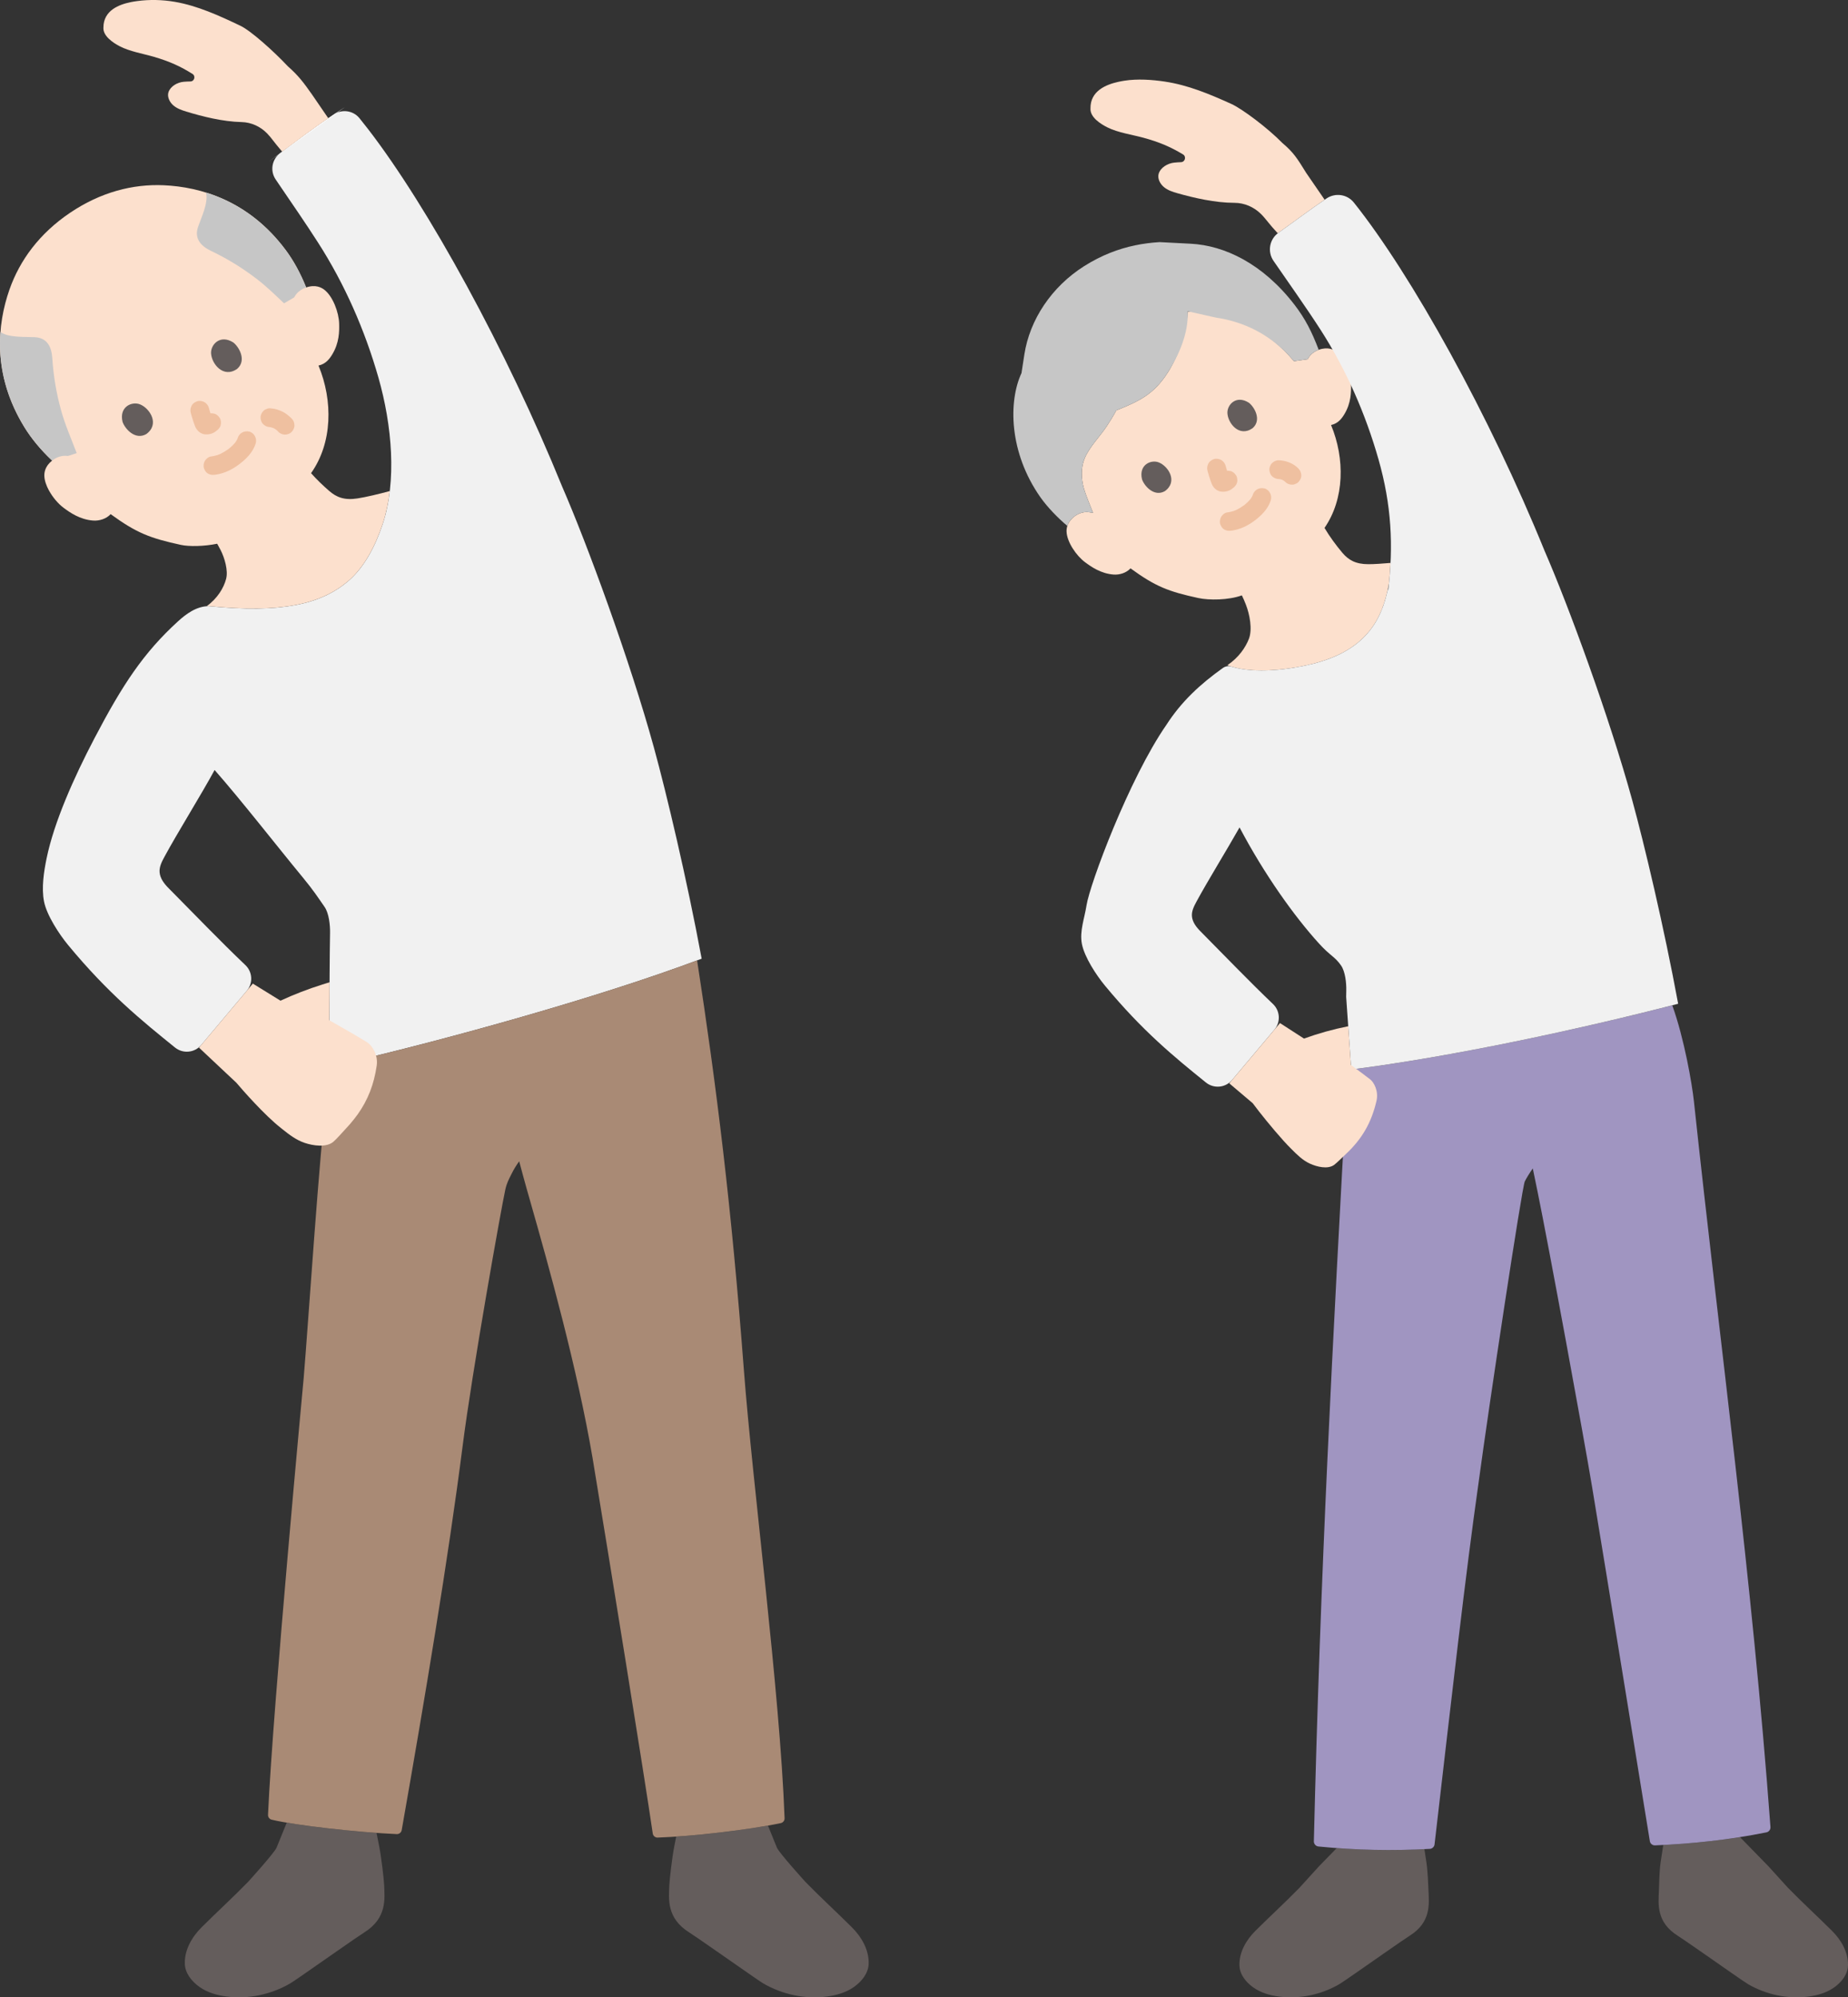 <?xml version="1.0" encoding="UTF-8"?><svg id="b" xmlns="http://www.w3.org/2000/svg" width="393.597" height="425.471" viewBox="0 0 393.597 425.471"><rect x="0" y="0" width="393.597" height="425.471" fill="#333333" stroke="none"/><defs><style>.d{fill:#fff;}.e{fill:#a095c1;}.f{fill:#a98a75;}.g{fill:#fce0cd;}.h{fill:#efc0a0;}.i{fill:#c6c6c6;}.j{fill:#645d5c;}.k{fill:#f1f1f1;}</style></defs><g id="c"><path class="g" d="M268.948,142.827c-2.713.017-5.364-.288-7.546-1.118,2.433-1.636,3.885-3.789,4.6-5.638.77-2.011.16-5.2-.631-7.232-.278-.726-.566-1.388-.873-2.014-2.858,1.042-7.024,1.059-9.298.563-6.32-1.378-9.076-2.427-14.415-6.314-.931,1.003-2.388,1.407-3.594,1.318-2.735-.202-4.786-1.659-6.095-2.633-1.848-1.376-3.835-4.266-3.932-6.489-.033-.745.111-2.146,1.825-3.375.788-.565,1.89-.953,3.016-.779,0,0,.329.051.795.123-.543-1.328-1.621-3.998-1.955-5.21-.588-2.13-.669-4.473.214-6.498,1.075-2.465,3.179-4.496,4.662-6.74.659-.997,1.403-2.171,2.032-3.37,5.086-2.016,8.073-3.563,10.931-8.008,2.202-3.424,4.156-8.667,4.269-13.032,9.575-.301,17.096,4.035,22.652,10.556l2.897-.411c.506-1.018,1.459-1.698,2.373-2.019,1.99-.699,3.222-.012,3.812.442,1.762,1.359,2.987,4.643,3.051,6.949.048,1.629.025,3.934-1.38,6.289-.585.975-1.347,2.013-2.862,2.352,2.976,7.167,2.877,15.72-1.395,21.92,1.118,1.873,2.4,3.627,3.812,5.307,1.284,1.498,2.771,2.418,5.531,2.418,1.22,0,2.974-.118,4.721-.269-.069,1.416-.179,2.846-.328,4.297-1.308,7.607-4.733,14.332-16.366,17.228-2.908.724-6.775,1.364-10.523,1.388Z"/><path class="k" d="M45.705,164.023c5.664,6.425,13.385,16.351,18.732,22.822,2.337,2.829,3.32,4.372,4.687,6.336.942,1.353,1.206,3.927,1.172,5.533-.04,1.868-.072,5.673-.094,8.937-.039,6.148-.069,13.675-.159,19.612,3.509-.824,6.117-1.436,6.117-1.436,17.854-4.194,50.892-13.14,73.284-21.606-3.162-17.029-7.523-35.355-10.165-44.96-5.097-18.562-14.27-43.497-19.514-55.528-11.889-29.248-28.619-59.685-41.355-76.216-.628-.816-1.247-1.597-1.854-2.343-1.336-1.639-3.705-1.978-5.458-.796-3.752,2.529-8.13,5.795-11.439,8.256-1.757,1.307-2.18,3.76-.957,5.576.384.57.794,1.174,1.224,1.806,2.271,3.335,5.113,7.453,7.779,11.606,5.706,8.878,10.008,18.699,12.905,28.844,2.887,10.155,3.924,22.004.904,31.123-1.532,4.626-3.899,9.332-7.54,12.355-5.752,4.776-14.021,6.716-29.494,5.174-2.646,0-4.894,1.716-6.52,3.195-7.401,6.732-11.888,13.587-17.808,24.887-4.496,8.582-8.643,17.967-10.225,25.632-.593,2.871-1.113,6.316-.551,9.193.576,2.949,3.234,6.994,5.149,9.31,8.447,10.215,15.584,16.022,22.753,21.81,1.695,1.368,4.173,1.13,5.575-.537l9.717-11.555c1.36-1.617,1.225-4.012-.305-5.468-5.344-5.087-10.385-10.361-16.379-16.41-.929-.937-1.799-2.073-1.896-3.389-.085-1.153.481-2.243,1.029-3.26,2.726-5.055,7.963-13.448,10.688-18.503"/><path class="j" d="M160.383,421.044c-2.017-1.389-5.038-3.504-7.743-5.389s-5.077-3.528-5.84-4.005c-4.9-3.061-4.353-7.225-4.245-10.08.041-1.096.596-5.918,1.019-8.059,0,0,.178-.902.442-2.28,6.102-.42,13.783-1.321,19.545-2.346,1.097,2.709,1.906,4.694,1.906,4.694.45,1.105,6.081,7.308,6.081,7.308,3.177,3.258,6.675,6.464,9.852,9.626,2.064,2.055,3.683,4.785,3.611,7.779-.05,2.048-1.486,3.811-3.162,4.989-1.676,1.178-3.709,1.756-5.741,2.021-4.645.606-9.46-.438-13.509-2.772-.267-.154-1.083-.705-2.216-1.485Z"/><path class="j" d="M64.35,420.798c2.006-1.385,4.836-3.366,7.385-5.143,2.695-1.878,5.077-3.528,5.84-4.005,4.9-3.061,4.353-7.225,4.245-10.08-.041-1.096-.596-5.918-1.019-8.059,0,0-.244-1.237-.604-3.068-6.329-.459-14.096-1.325-19.127-2.179-1.247,3.07-2.162,5.315-2.162,5.315-.45,1.105-6.081,7.308-6.081,7.308-3.177,3.258-6.675,6.464-9.852,9.626-2.064,2.055-3.683,4.785-3.611,7.779.05,2.048,1.486,3.811,3.162,4.989,1.676,1.178,3.709,1.756,5.741,2.021,4.645.606,9.46-.438,13.509-2.772.294-.169,1.256-.822,2.573-1.732Z"/><path class="g" d="M10.421,104.478c-.559-1.026-.933-2.092-.975-3.041-.032-.736.101-2.09,1.654-3.319-.158-.153-.246-.237-.246-.237-2.3-2.196-4.225-4.558-5.641-6.858-6.973-11.313-5.755-22.032-3.205-29.318,2.196-6.276,6.401-11.979,12.905-16.371s13.353-6.172,19.993-5.87c7.712.343,18.119,3.216,26.018,13.904,1.592,2.154,3.049,4.798,4.225,7.722l.057.141c2.012-.676,3.26.022,3.863.486,1.827,1.408,3.096,4.813,3.162,7.203.049,1.689.026,4.078-1.43,6.518-.606,1.01-1.396,2.086-2.965,2.437,3.116,7.507,2.978,16.48-1.588,22.921,1.192,1.338,2.491,2.591,3.857,3.778,1.54,1.34,3.22,2.04,6.04,1.6,1.76-.27,4.58-.94,6.872-1.567-.288,2.443-.779,4.79-1.504,6.98-1.532,4.626-3.899,9.332-7.54,12.355-5.752,4.776-14.021,6.716-29.494,5.174-.161,0-.321.006-.478.029,2.385-1.721,3.645-3.951,4.145-5.781.5-1.81-.31-4.52-1.17-6.21-.24-.471-.481-.911-.72-1.328-2.774.567-5.951.635-7.749.243-6.551-1.428-9.407-2.515-14.941-6.545-.965,1.039-2.475,1.459-3.725,1.366-2.835-.209-4.961-1.72-6.317-2.73-1.126-.839-2.303-2.22-3.101-3.685Z"/><path class="d" d="M57.333,34.357c3.899-2.868,11.088-8.358,16.106-11.51"/><path class="f" d="M123.344,296.051c1.071,4.87,2.052,9.766,2.858,14.494,3.58,21.627,11.136,68.366,12.822,80.012.073.52.531.905,1.051.885,7.254-.25,19.181-1.603,26.206-3.081.5-.104.843-.541.822-1.051-.989-26.986-6.806-70.926-8.669-95.488-2.628-34.683-5.834-60.53-9.962-87.237-25.08,9.371-62.712,19.237-78.022,22.532-.395,2.965-.838,6.241-.838,6.241-1.542,11.41-4.009,49.339-4.934,60.209,0,0-6.564,69.979-7.594,93.021-.021.489.302.926.781,1.041,5.068,1.228,18.588,2.716,26.632,3.07.52.021.978-.343,1.062-.864,4.996-28.402,9.918-57.875,12.968-81.76,2.029-15.955,8.201-50.58,9.096-54.66.302-1.384.708-2.113,1.343-3.382.437-.884.979-1.782,1.613-2.657.501,1.852.815,3.035.815,3.035,1.485,5.595,7.5,25.403,11.952,45.64Z"/><path class="g" d="M27.879.45c-2.509.503-5.831,1.752-5.85,5.392-.144,1.839,2.08,3.282,3.445,4,2.137,1.124,5.084,1.608,7.362,2.278,3.277.964,5.61,2.02,8.161,3.627.729.459.413,1.589-.448,1.604-.441.008-.893.024-1.4.066-1.388.116-2.866.971-3.274,2.243-.304.948.229,2.082,1.026,2.775s1.806,1.038,2.787,1.338c3.396,1.037,7.748,2.144,11.767,2.231,2.066.045,4.032.956,5.464,2.446.878.913,1.395,1.748,2.621,3.19l.562.662c2.897-2.156,6.52-4.848,9.813-7.119l-3.464-5.057c-1.85-2.625-2.891-4.01-5.128-5.987-3.003-3.205-7.882-7.581-10.108-8.643-4.524-2.159-9.143-4.272-13.967-5.103-2.687-.463-5.407-.518-8.039-.163-.394.053-.847.122-1.331.219Z"/><path class="i" d="M14.25,97.104c.071.007.142.016.214.027l1.876-.604c-1.157-3.032-2.472-6.013-3.343-9.169-.996-3.608-1.622-7.318-1.857-11.053-.148-2.35-1.042-4.334-3.716-4.48-1.925-.105-5.465.145-7.221-1.034l-.106-.071c-.461,6.022.639,13.041,5.116,20.304,1.466,2.382,3.478,4.831,5.888,7.092.076-.058.154-.117.236-.176.767-.55,1.821-.938,2.912-.834Z"/><path class="i" d="M63.093,62.674c.547-.684,1.298-1.159,2.025-1.414.029-.01.058-.02.086-.031-1.186-2.979-2.663-5.672-4.281-7.86-5.106-6.909-11.26-10.552-17.057-12.358.033.153.05.236.05.236.439,2.069-1.113,5.26-1.733,7.085-.861,2.535.647,4.105,2.772,5.118,3.378,1.611,6.587,3.575,9.563,5.845,2.318,1.768,3.872,3.333,5.977,5.316l2.163-1.259c.122-.245.269-.471.434-.678Z"/><path class="h" d="M45.893,101.118c1.767-.243,3.42-1.017,4.852-2.069,1.614-1.185,3.151-2.674,3.731-4.652.294-1.004-.356-2.223-1.397-2.46-1.071-.244-2.145.322-2.46,1.397-.03.102-.066.2-.101.299-.088.25.245-.536.119-.279-.026.053-.05.108-.076.161-.141.284-.313.546-.494.806-.195.28.312-.38.099-.126-.071.085-.142.171-.215.254-.151.17-.309.334-.473.492-.186.179-.379.351-.578.516-.049.041-.099.082-.149.122-.166.131-.137.109.087-.066-.074.099-.243.179-.342.248-.441.309-.9.595-1.379.841-.184.094-.374.173-.559.265.642-.32-.01-.006-.189.054-.502.167-1.016.268-1.54.34-.459.063-.974.54-1.195.919-.251.429-.357,1.061-.202,1.541.157.484.457.951.919,1.195.51.269.976.279,1.541.202h0Z"/><path class="h" d="M40.621,87.931c.183.671.383,1.34.607,1.999.049.145.103.289.156.433.117.318.226.654.415.938.127.191.272.396.444.553.148.135.305.27.482.366.016.009.033.016.05.024.143.07.358.176.513.214.516.126,1.03.095,1.545-.023.249-.057.494-.175.72-.284.071-.034.138-.074.202-.119.249-.177.474-.377.711-.566l-.405.313.02-.016c.233-.126.42-.297.561-.515.177-.193.296-.42.358-.68.132-.479.072-1.116-.202-1.541-.275-.427-.685-.803-1.195-.919l-.532-.071c-.361.001-.697.092-1.009.273-.234.179-.453.363-.682.544l.405-.313c-.089.068-.182.125-.285.171l.478-.202c-.104.042-.209.07-.32.088l.532-.071c-.098.013-.197.021-.296.017l.532.071c-.039-.006-.072-.013-.11-.026l.478.202c-.035-.016-.065-.033-.097-.054l.405.313c-.052-.041-.096-.086-.137-.139l.313.405c-.067-.093-.118-.192-.163-.297l.202.478c-.347-.847-.596-1.745-.836-2.628-.132-.485-.486-.942-.919-1.195-.429-.251-1.061-.357-1.541-.202-.484.157-.951.457-1.195.919-.252.477-.346,1.01-.202,1.541h0Z"/><path class="j" d="M26.104,89.867c.482,1.435,2.659,3.971,5.052,2.602,2.931-2.131.741-5.513-1.354-6.339-1.715-.676-4.476.513-3.698,3.737Z"/><path class="j" d="M49.678,72.945c1.206.916,2.911,3.79.849,5.619-2.957,2.095-5.46-1.062-5.573-3.311-.092-1.841,1.918-4.077,4.724-2.308Z"/><path class="h" d="M57.496,90.972c.085.007.17.016.255.027l-.532-.071c.424.06.835.175,1.23.34l-.478-.202c.377.163.732.369,1.059.618l-.405-.313c.243.189.468.398.672.628.328.37.932.586,1.414.586.491,0,1.076-.218,1.414-.586.35-.381.61-.882.586-1.414l-.071-.532c-.095-.339-.266-.633-.514-.883-.264-.297-.561-.542-.875-.785-.32-.247-.642-.476-1.006-.656-.419-.208-.861-.396-1.313-.524-.466-.132-.956-.194-1.437-.235-.275-.01-.532.047-.771.172-.248.081-.463.219-.644.414-.347.347-.608.916-.586,1.414.023.517.193,1.054.586,1.414l.405.313c.312.181.648.272,1.009.273h0Z"/><path class="i" d="M265.414,69.411c3.929,1.621,7.32,4.156,10.192,7.527l2.897-.411c.504-1.014,1.452-1.693,2.363-2.015-1.493-3.902-2.884-6.636-5.154-9.587-6.75-8.776-14.912-12.638-22.121-13.008,0,0-3.117-.16-6.607-.342-3.509.211-7.021.881-10.546,2.284-1.831.729-3.665,1.655-5.503,2.816-6.965,4.402-11.622,11.429-12.764,18.851,0,0-.299,1.942-.608,3.954-2.769,5.921-2.757,16.842,4.087,26.529,1.435,2.022,3.62,4.301,5.679,6.022.209-.664.675-1.428,1.662-2.136.788-.565,1.89-.953,3.016-.779l.793.122c-.541-1.326-1.619-3.997-1.954-5.209-.588-2.13-.669-4.473.214-6.498,1.075-2.465,3.179-4.496,4.662-6.74.659-.998,1.403-2.171,2.033-3.37,5.086-2.015,8.073-3.563,10.931-8.007,2.372-3.689,4.477-8.396,4.279-13.104l5.985,1.34c2.297.34,4.451.931,6.464,1.762Z"/><path class="g" d="M238.151,17.441c.496-.11.961-.191,1.365-.254,2.698-.421,5.805-.225,8.577.194,4.975.752,9.457,2.63,14.152,4.754,2.31,1.045,7.744,5.109,10.898,8.34,2.341,1.984,3.107,3.192,5.071,6.375,0,0,1.81,2.634,3.916,5.699-3.407,2.321-6.857,4.915-9.989,7.145-1.889-2.013-2.459-2.999-3.549-4.087-1.503-1.501-3.543-2.396-5.667-2.399-4.132-.005-8.629-1.051-12.141-2.045-1.015-.287-2.059-.62-2.893-1.316s-1.405-1.85-1.113-2.831c.393-1.316,1.894-2.226,3.318-2.374.52-.054.984-.08,1.437-.097.885-.034,1.185-1.201.427-1.658-2.656-1.598-5.076-2.634-8.465-3.556-2.356-.641-5.395-1.076-7.615-2.186-1.418-.709-3.734-2.146-3.625-4.039-.058-3.741,3.329-5.095,5.897-5.665Z"/><path class="j" d="M392.128,422.037c.847-.958,1.437-2.109,1.468-3.376.069-2.84-1.467-5.43-3.425-7.379-3.014-3-6.332-6.041-9.346-9.131,0,0-3.988-4.406-4.208-4.632,0,0-2.65-2.717-6.025-6.177-5.434.862-10.8,1.389-16.342,1.679-.323,2.127-.563,3.706-.563,3.706-.282,1.855-.325,5.032-.364,6.072-.102,2.708-.621,6.658,4.027,9.562.724.452,2.983,2.018,5.54,3.799,4.006,2.792,8.743,6.116,9.446,6.521,3.841,2.214,8.408,3.204,12.815,2.63,1.927-.251,3.856-.799,5.446-1.917.553-.389,1.079-.845,1.532-1.357Z"/><path class="j" d="M265.425,422.012c-.835-.953-1.415-2.095-1.446-3.351-.069-2.84,1.467-5.43,3.425-7.379,3.014-3,6.332-6.041,9.346-9.131,0,0,3.988-4.406,4.208-4.632,0,0,1.673-1.716,3.752-3.842,6.276.464,12.383.537,18.667.23.244,1.601.423,2.778.423,2.778.282,1.855.412,5.074.451,6.114.102,2.708.621,6.658-4.027,9.562-.724.452-2.983,2.018-5.54,3.799-4.006,2.792-8.743,6.116-9.446,6.521-3.841,2.214-8.408,3.204-12.815,2.63-1.927-.251-3.856-.799-5.446-1.917-.562-.395-1.096-.86-1.554-1.382Z"/><path class="e" d="M320.422,278.157c-2.096,13.748-4.384,29.344-5.488,37.547-2.835,19.918-5.646,44.879-9.395,77.187-.06.517-.493.926-1.013.955-7.989.447-15.66.285-23.715-.506-.56-.055-.992-.542-.978-1.105,1.368-56.941,3.938-105.403,7.206-164.32,20.946-2.571,48.348-8.417,69.13-13.768,2.562,7.128,4.208,16.726,4.607,20.423,5.755,53.731,12.351,101.367,16.308,154.622.04.539-.336,1.032-.866,1.138-7.975,1.599-15.633,2.423-23.713,2.772-.542.023-1.023-.357-1.11-.892-1.328-8.148-9.394-57.93-12.316-75.552-1.703-10.268-9.246-51.359-11.624-62.929,0,0-.391-1.901-.993-4.828-.71,1.012-1.32,2-1.701,2.767-.305.613-2.223,12.609-4.339,26.487Z"/><path class="k" d="M295.639,125.273c-1.448,7.167-5.078,13.407-16.167,16.167-4.757,1.184-12.077,2.144-17.254.548-.6-.185-1.259-.054-1.77.311-4.742,3.384-8.789,7.079-12.018,12.101-7.949,11.449-16.339,34.004-17.018,38.461-.42,2.758-1.515,5.491-.98,8.229.548,2.807,3.078,6.658,4.901,8.862,7.983,9.654,14.737,15.172,21.512,20.643,1.695,1.368,4.173,1.13,5.575-.537l9.012-10.717c1.36-1.617,1.224-4.011-.305-5.469-5.038-4.803-9.803-9.787-15.46-15.496-.884-.892-1.713-1.973-1.805-3.226-.081-1.098.457-2.135.98-3.104,2.289-4.245,6.439-10.963,9.164-15.789,5.281,10.011,11.67,18.956,16.967,24.777,2.364,2.598,3.338,2.739,4.643,4.622.909,1.295,1.155,3.755,1.123,5.285-.009.426-.017.903-.025,1.424l1.079,15.455c21.273-2.671,48.951-8.625,69.63-13.999-3.026-16.393-7.247-34.147-9.794-43.408-4.867-17.723-13.625-41.532-18.633-53.019-11.717-28.826-28.359-58.86-40.643-74.247-1.414-1.771-3.949-2.139-5.826-.87-3.482,2.353-7.024,5.016-10.239,7.31-1.925,1.373-2.389,4.033-1.05,5.981,2.81,4.09,7.004,9.987,10.023,14.687,5.456,8.495,9.574,17.882,12.338,27.592,2.764,9.71,3.229,18.388,2.04,28.136"/><path class="h" d="M262.346,113.03c1.71-.235,3.312-.985,4.698-2.003,1.572-1.154,3.067-2.604,3.632-4.53.294-1.004-.356-2.223-1.397-2.46-1.071-.244-2.145.322-2.46,1.397-.029.098-.064.193-.097.289-.087.247.246-.54.122-.286-.025.051-.048.104-.073.156-.136.274-.302.527-.476.778-.192.275.316-.386.106-.136-.069.082-.137.165-.208.245-.146.164-.298.323-.456.475-.179.173-.366.339-.558.498-.047.04-.095.079-.144.117-.165.13-.132.105.099-.075-.039.086-.258.189-.33.239-.425.299-.868.574-1.33.811-.177.091-.361.168-.539.256.654-.321.014-.015-.166.045-.485.161-.981.259-1.485.328-.459.063-.974.54-1.195.919-.251.429-.357,1.061-.202,1.541.157.484.457.951.919,1.195.51.269.976.279,1.541.202h0Z"/><path class="h" d="M257.173,100.258c.176.648.369,1.293.585,1.928.048.14.099.279.15.417.115.312.222.643.407.921.126.189.269.392.439.548.147.134.303.269.479.364.016.009.032.015.048.023.141.07.359.176.512.213.512.124,1.017.095,1.528-.023.246-.057.489-.173.712-.281.068-.033.133-.071.195-.115.245-.174.467-.371.7-.557l-.405.313.02-.015c.233-.126.42-.297.561-.515.177-.193.296-.42.358-.68.083-.266.095-.532.036-.798-.012-.266-.091-.514-.237-.744-.275-.427-.685-.803-1.195-.919l-.532-.071c-.361.001-.697.092-1.009.273-.231.177-.446.358-.672.536l.405-.313c-.086.066-.176.121-.275.165l.478-.202c-.1.041-.202.068-.308.085l.532-.071c-.095.013-.19.02-.286.016l.532.071c-.038-.005-.07-.013-.106-.025l.478.202c-.034-.015-.063-.032-.094-.052l.405.313c-.051-.04-.092-.083-.132-.134l.313.405c-.064-.089-.114-.185-.158-.286l.202.478c-.335-.817-.575-1.684-.807-2.535-.132-.485-.486-.942-.919-1.195-.429-.251-1.061-.357-1.541-.202-.484.157-.951.457-1.195.919-.252.477-.346,1.01-.202,1.541h0Z"/><path class="j" d="M243.235,102.107c.465,1.385,2.566,3.831,4.874,2.511,2.828-2.056.715-5.319-1.306-6.116-1.654-.653-4.319.495-3.568,3.605Z"/><path class="j" d="M265.98,85.781c1.163.884,2.809,3.656.819,5.421-2.853,2.022-5.268-1.025-5.377-3.194-.089-1.776,1.85-3.933,4.558-2.227Z"/><path class="h" d="M272.36,102.047c.152.005.303.018.454.037l-.532-.071c.37.052.729.149,1.074.292l-.478-.202c.306.131.594.296.859.498l-.405-.313c.145.113.282.236.409.369.35.366.913.586,1.414.586.275.01.532-.047.771-.172.248-.081.463-.219.644-.414.35-.381.61-.882.586-1.414-.024-.537-.209-1.02-.586-1.414-1.092-1.142-2.651-1.728-4.211-1.782-.501-.018-1.064.235-1.414.586-.195.181-.333.396-.414.644-.125.238-.183.495-.172.771.023.517.193,1.054.586,1.414.399.366.866.567,1.414.586h0Z"/><path class="g" d="M60.226,240.603c-.122-.098-.244-.196-.366-.294-3.481-2.716-8.235-8.139-9.532-9.679-.864-.812-1.197-1.132-2.073-1.944,0,0-2.976-2.801-5.874-5.521,2.925-3.478,9.568-11.377,11.47-13.639,2.791,1.725,5.889,3.64,5.889,3.64,2.899-1.344,5.885-2.498,8.935-3.451l1.52-.475c-.019,2.571-.034,5.339-.053,8.095.792.456,1.687.978,2.07,1.192,2.571,1.436,4.402,2.55,5.96,3.486,1.001.614,2.411,2.633,2.059,4.996-.58,3.955-1.843,7.254-4.038,10.355-.25.354-.523.708-.808,1.062-.535.687-1.126,1.374-1.774,2.05-.569.614-1.968,2.206-2.616,2.748-1.49,1.259-4.3.853-6.176.208-1.716-.594-3.182-1.698-4.593-2.828Z"/><path class="g" d="M268.115,236.718c1.95,2.485,4.986,6.142,6.917,8.03,1.186,1.194,2.406,2.412,3.934,3.117,1.528.705,3.849,1.266,5.203.266.584-.431,1.881-1.738,2.413-2.231,3.538-3.285,5.527-6.788,6.595-11.411.477-2.064-.553-3.95-1.353-4.562-1.106-.845-2.376-1.822-4.095-3.061-.121-1.711-.378-5.397-.578-8.254-3.2.636-6.352,1.516-9.42,2.627l-5.113-3.306c-1.943,2.309-8.13,9.666-10.8,12.842,2.377,2.014,4.988,4.227,4.988,4.227.326.444.778,1.036,1.311,1.716Z"/></g></svg>